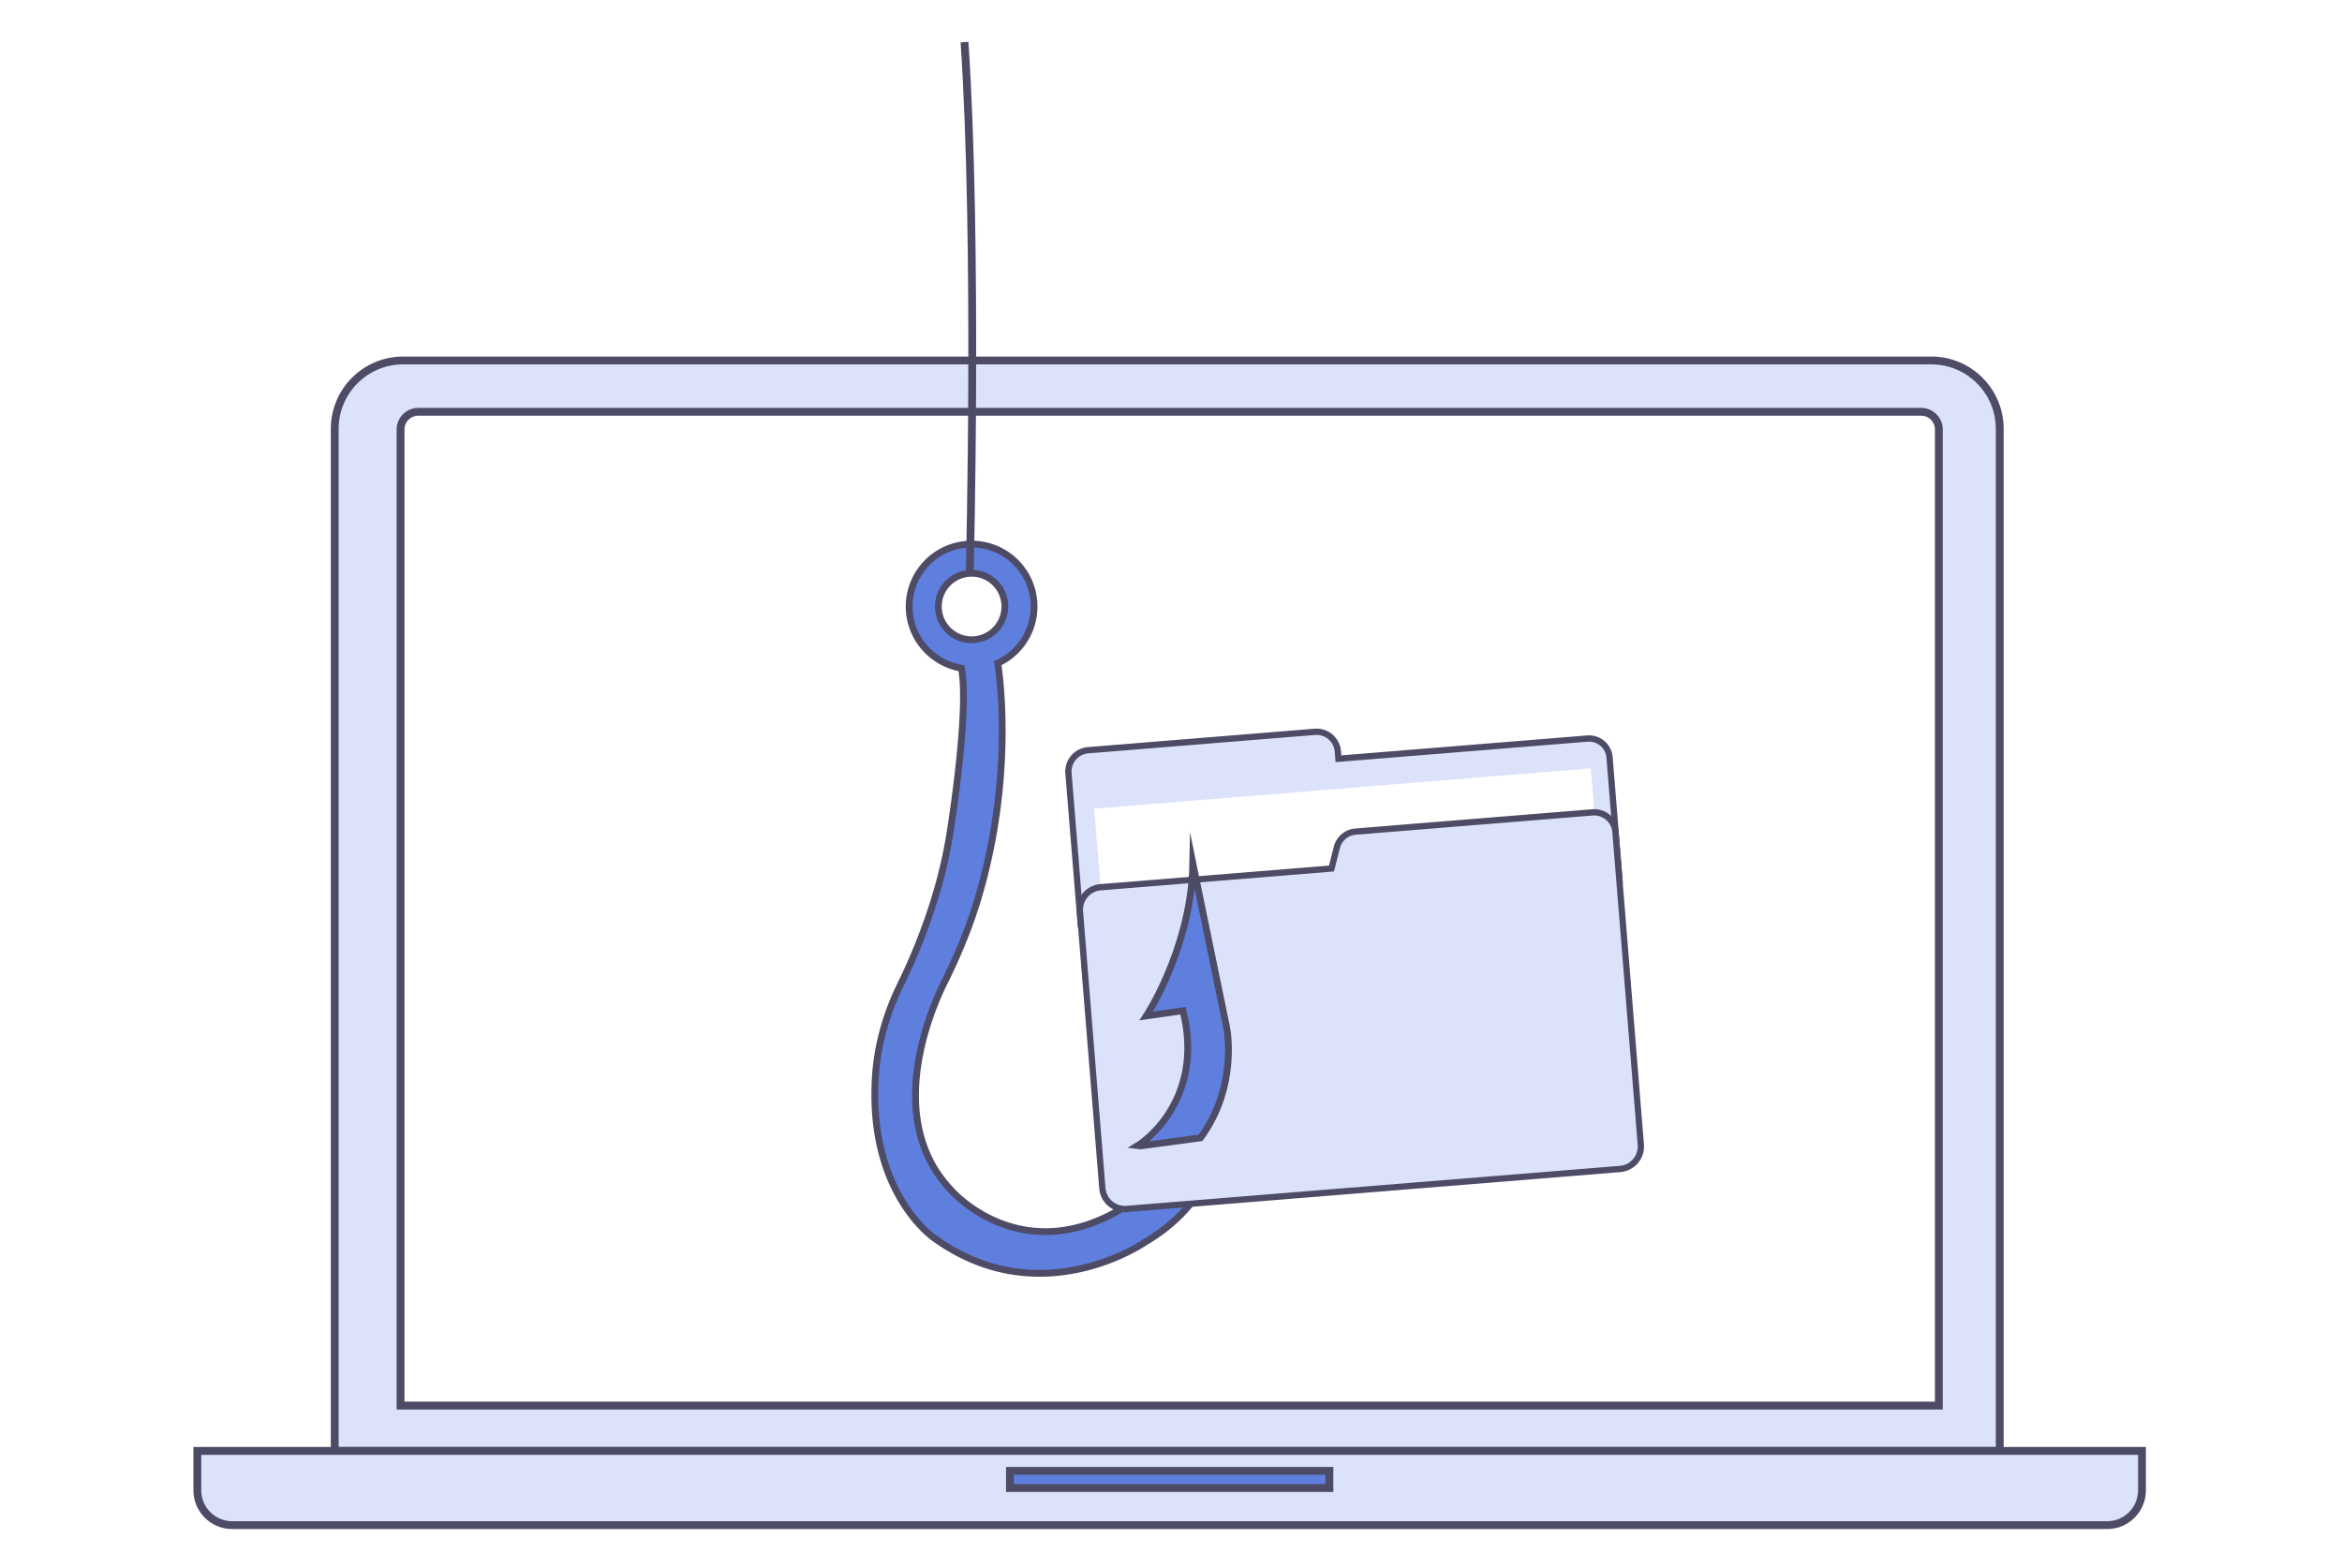 <svg xmlns="http://www.w3.org/2000/svg" width="448" height="300" fill="none" viewBox="0 0 448 300"><path fill="#fff" d="M0 0h448v300H0z"/><g clip-path="url(#a)"><path fill="#DBE2F9" stroke="#4D4B66" stroke-miterlimit="10" stroke-width="1.5" d="M382.53 277.58H64.03V82.05c0-7.23 5.86-13.09 13.09-13.09h292.32c7.23 0 13.09 5.86 13.09 13.09z"/><path fill="#fff" stroke="#4D4B66" stroke-miterlimit="10" stroke-width="1.5" d="M370.87 268.91H76.62V82.17c0-1.87 1.52-3.39 3.39-3.39h287.48c1.87 0 3.39 1.52 3.39 3.39v186.74z"/><path fill="#DBE2F9" stroke="#4D4B66" stroke-miterlimit="10" stroke-width="1.5" d="M403.08 291.78H44.41c-3.68 0-6.66-2.98-6.66-6.66v-7.54h371.99v7.54c0 3.68-2.98 6.66-6.66 6.66Z"/><path fill="#5F7FDF" stroke="#4D4B66" stroke-miterlimit="10" stroke-width="1.5" d="M254.3 281.4h-61.11v3.28h61.11z"/><path fill="#5F7FDF" stroke="#4D4B66" stroke-miterlimit="10" stroke-width="1.3" d="m217.8 204.34 7.68-.69c3.73 19.23-10.41 27.29-10.41 27.29-19.67 12.12-32.97-3.08-32.97-3.08-12.6-12.91-4.94-32.89-1.51-39.81 2.46-4.96 4.62-10.07 6.25-15.36 7.23-23.5 4.37-43.6 4.02-45.81 4.72-2.16 7.62-7.26 6.81-12.64-.99-6.52-7.07-11-13.6-10.01s-11.01 7.08-10.02 13.6c.8 5.25 4.9 9.18 9.86 10 1.59 8.21-2.16 31.34-2.16 31.34-1.87 12.17-6.48 23.07-9.49 29.21-2.68 5.47-4.39 11.38-4.8 17.45-1.49 22.42 11.23 31.01 11.23 31.01 20.32 14.73 40.3.82 40.3.82 18.32-10.69 15.39-29.98 15.39-29.98l-5.25-34.57c-1.19 17.46-11.33 31.23-11.33 31.23Zm-38.23-87.35a6.353 6.353 0 0 1 5.34-7.24 6.353 6.353 0 0 1 7.24 5.33 6.362 6.362 0 1 1-12.58 1.91Z"/><path fill="#DBE2F9" stroke="#4D4B66" stroke-miterlimit="10" stroke-width="1.2" d="m307.89 144.91 1.9 23.47-103.06 8.36-2.34-28.8a4.09 4.09 0 0 1 3.75-4.41l43.37-3.52c2.26-.18 4.23 1.5 4.41 3.75l.11 1.4 47.59-3.86a3.93 3.93 0 0 1 4.27 3.61Z"/><path fill="#fff" d="m304.305 146.994-94.995 7.701 1.359 16.775 94.996-7.701z"/><path fill="#DBE2F9" stroke="#4D4B66" stroke-miterlimit="10" stroke-width="1.2" d="m309.02 159.16 4.85 59.82a4.325 4.325 0 0 1-3.96 4.66l-94.38 7.65a4.325 4.325 0 0 1-4.66-3.96l-4.29-52.93a4.325 4.325 0 0 1 3.96-4.66l44.16-3.58 1.03-4.05a4.01 4.01 0 0 1 3.56-3.01l45.33-3.68a4.08 4.08 0 0 1 4.4 3.74Z"/><path fill="#5F7FDF" stroke="#4D4B66" stroke-miterlimit="10" stroke-width="1.3" d="m234.65 196.62-6.14-29.83-.33-1.63c-.01.56-.03 1.13-.06 1.68-.8 15.3-8.84 27.52-8.84 27.52l7.01-1c4.35 17.46-8.23 25.53-8.23 25.53-.16.1-.31.21-.46.3.29.04.59.03.89 0l11.15-1.5c7.31-9.94 5.01-21.07 5.01-21.07Z"/><path stroke="#4D4B66" stroke-miterlimit="10" stroke-width="1.5" d="M185.51 109.12s1.57-62.83-1.01-101.07"/></g><defs><clipPath id="a"><path fill="#fff" d="M37 8h373.49v284.53H37z"/></clipPath></defs></svg>